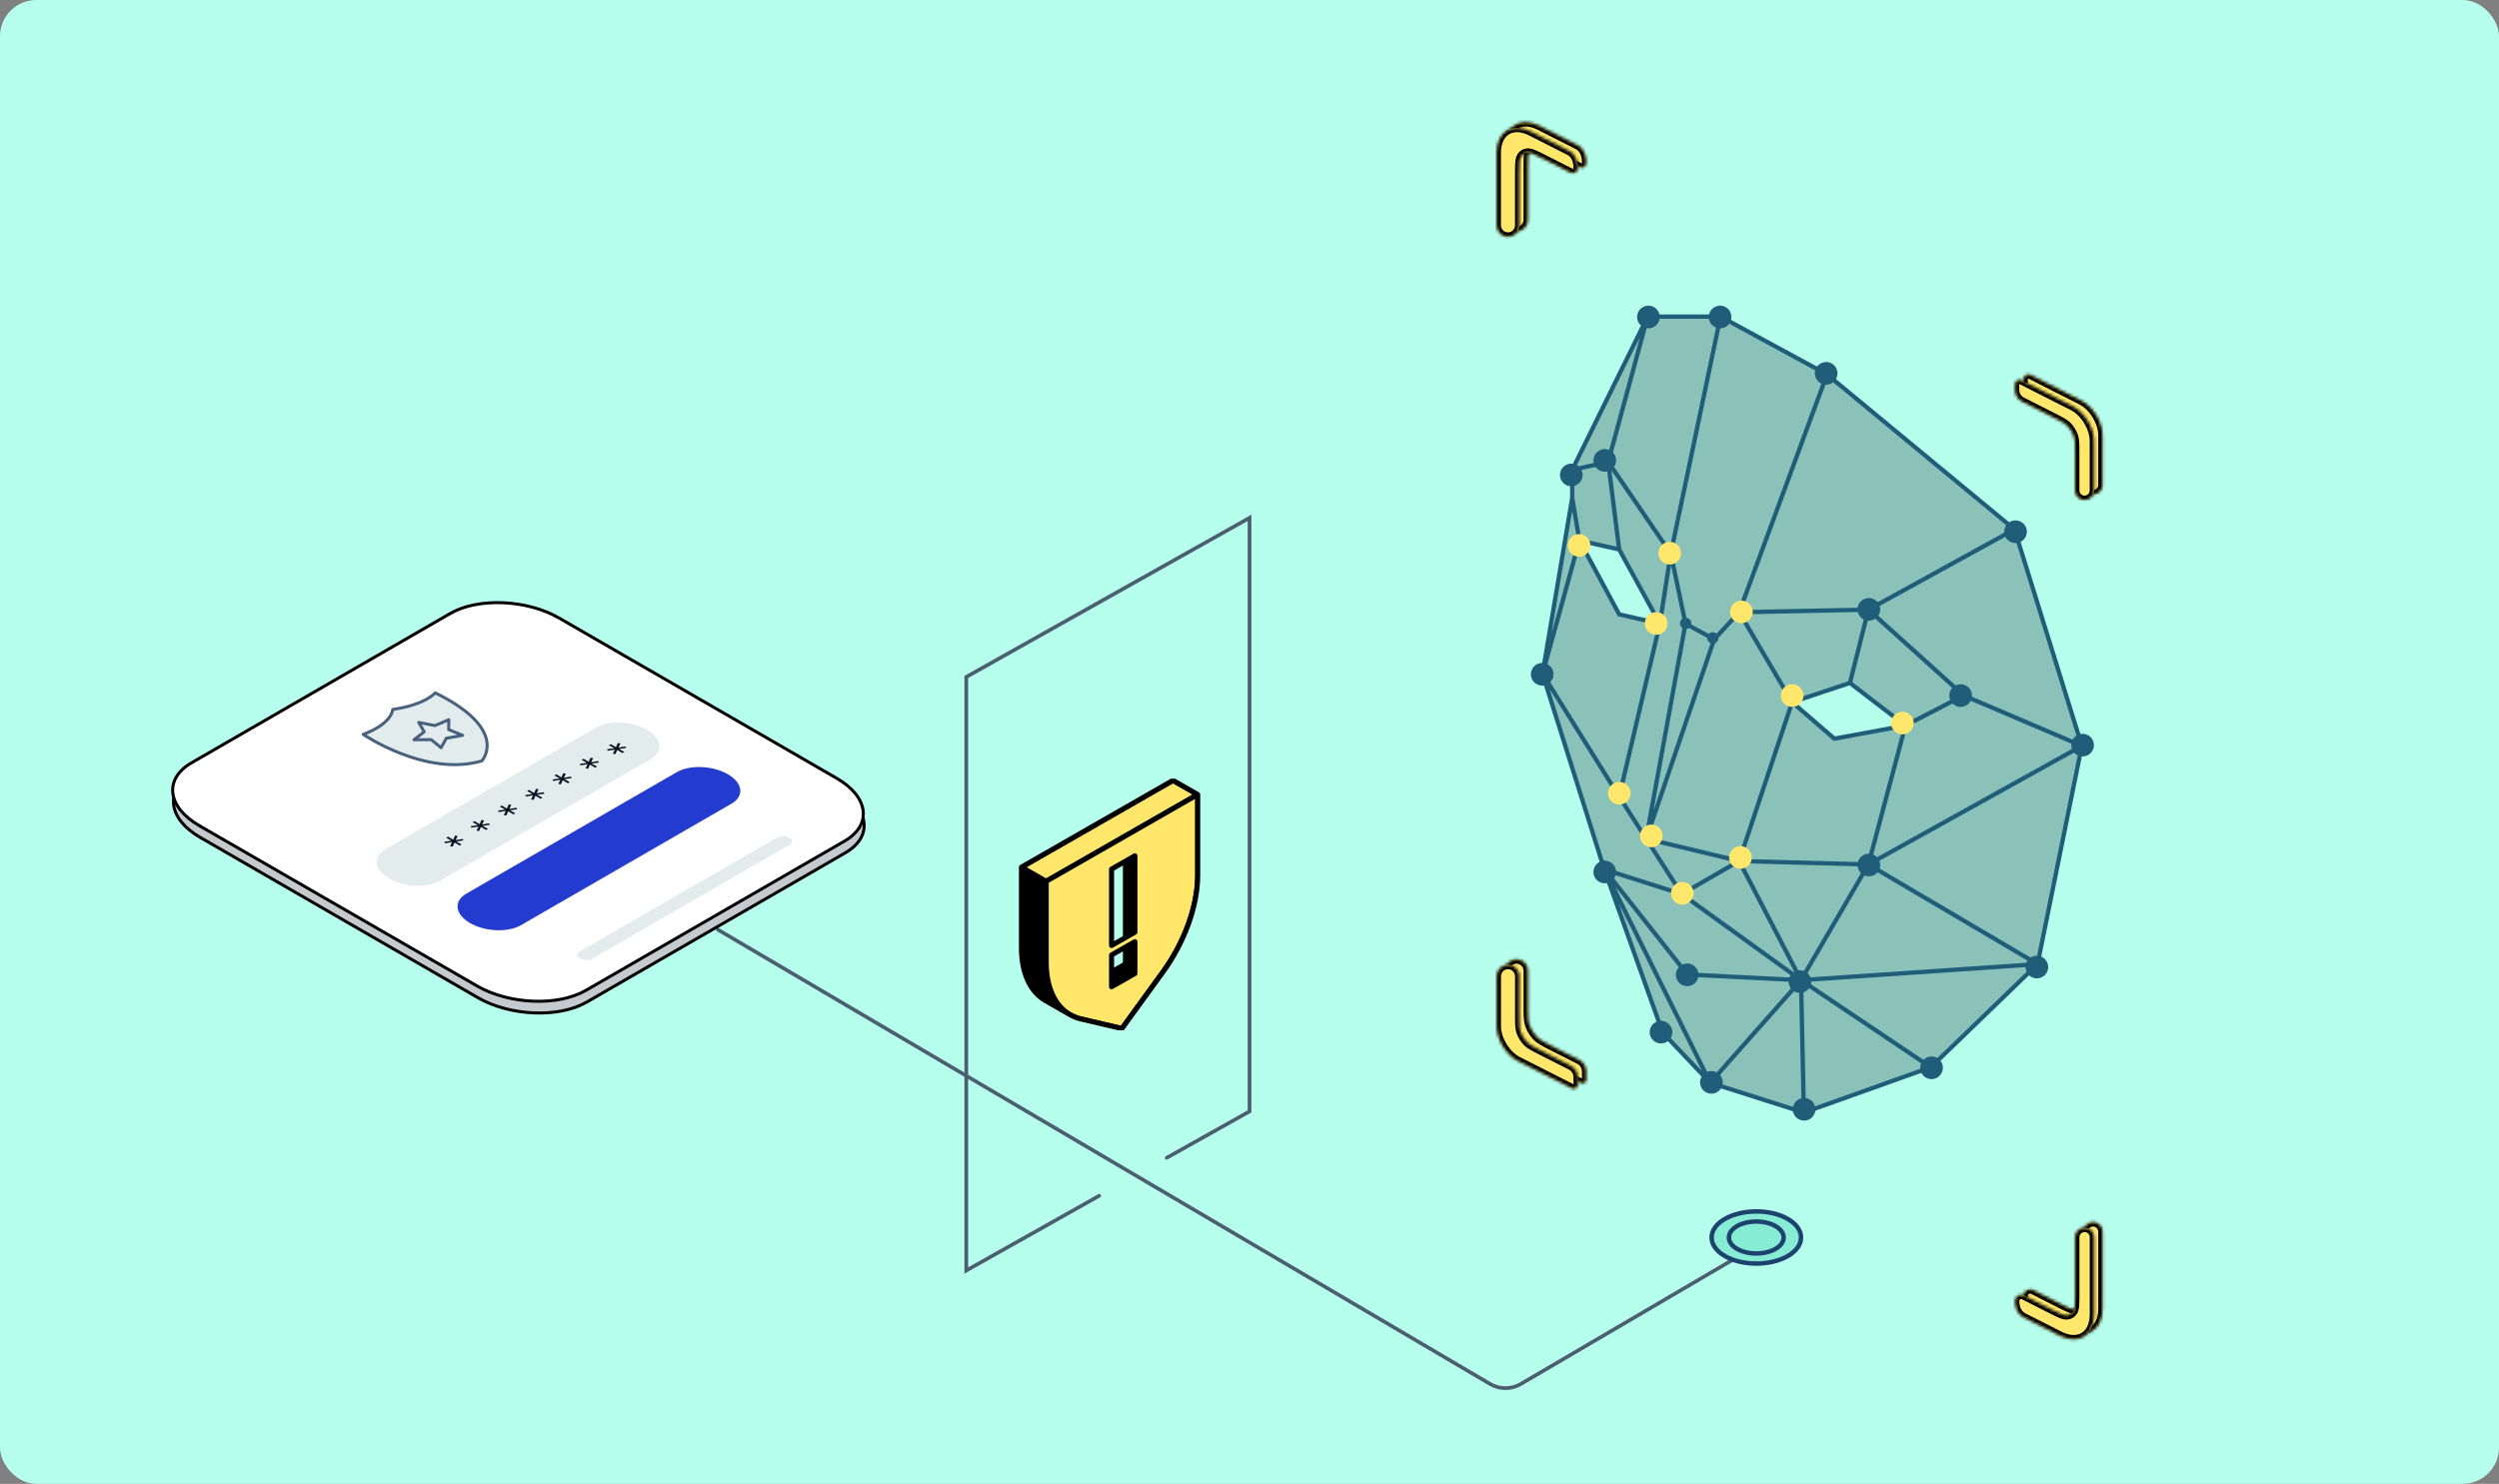 <svg width="825" height="490" viewBox="0 0 825 490" fill="none" xmlns="http://www.w3.org/2000/svg">
<rect x="0" y="0" width="825" height="490" fill="#808080" stroke="none"/>
<rect width="825" height="490" rx="12" fill="#B6FFED"/>
<path d="M584 409L502.067 457.03C498.939 458.863 495.063 458.86 491.938 457.021L237 307" stroke="#4B5F71" stroke-width="1.23" stroke-miterlimit="10" stroke-linecap="round"/>
<path d="M569.381 402.556C575.147 399.194 584.494 399.194 590.261 402.556C596.028 405.919 596.028 411.377 590.261 414.739C584.494 418.101 575.147 418.101 569.381 414.739C563.614 411.377 563.614 405.919 569.381 402.556Z" fill="#86EDD4" stroke="#1D426D" stroke-width="1.477" stroke-miterlimit="10"/>
<path d="M579.811 403.372C574.819 403.372 570.771 405.734 570.771 408.648C570.771 411.561 574.819 413.923 579.811 413.923C584.804 413.923 588.852 411.561 588.852 408.648C588.852 405.734 584.804 403.372 579.811 403.372Z" fill="#86EDD4" stroke="#1D426D" stroke-width="1.477" stroke-miterlimit="10"/>
<mask id="path-5-inside-1_2002_11051" fill="white">
<path fill-rule="evenodd" clip-rule="evenodd" d="M508.297 41.603C502.006 38.413 496.906 41.545 496.906 48.599L496.907 72.601C496.907 74.066 497.763 75.397 499.096 76.005C501.573 77.135 504.39 75.324 504.39 72.601L504.39 55.614C504.389 52.435 504.389 50.845 504.941 49.911C505.427 49.089 506.201 48.613 507.154 48.552C508.236 48.483 509.654 49.202 512.489 50.639L512.489 50.639C512.489 50.639 512.49 50.639 512.49 50.639L521.549 55.234C522.518 55.725 523.663 55.021 523.663 53.935C523.663 53.824 523.665 53.714 523.667 53.605C523.718 51.388 522.881 48.999 520.904 47.997L508.297 41.603ZM670.322 123.77C669.254 123.228 667.991 124.153 667.991 125.35L667.991 126.884C667.991 128.488 668.893 129.955 670.323 130.681L679.768 135.471C682.604 136.908 684.021 137.627 685.104 138.795C686.057 139.823 686.831 141.084 687.317 142.398C687.869 143.892 687.869 145.482 687.869 148.661L687.869 160.143C687.869 161.365 688.583 162.475 689.695 162.982C691.762 163.925 694.112 162.415 694.112 160.143L694.111 143.684C694.111 139.349 690.976 134.244 687.109 132.283L670.322 123.77ZM523.677 353.819C523.677 352.215 522.775 350.748 521.345 350.022L512.502 345.538C509.667 344.1 508.249 343.381 507.166 342.213C506.213 341.186 505.439 339.925 504.954 338.61C504.402 337.116 504.402 335.527 504.401 332.348L504.401 320.547C504.401 319.082 503.546 317.751 502.213 317.143C499.735 316.012 496.918 317.824 496.918 320.547L496.919 337.06C496.919 341.395 500.054 346.5 503.92 348.461L522.032 357.645C522.786 358.028 523.677 357.408 523.677 356.562L523.677 353.819ZM670.638 433.007C668.838 432.094 668.004 429.995 668.004 427.977C668.004 426.337 669.735 425.274 671.197 426.016L679.781 430.369C682.616 431.807 684.034 432.526 685.117 432.456C686.069 432.395 686.844 431.919 687.329 431.097C687.881 430.163 687.881 428.574 687.881 425.395V425.394L687.88 406.725C687.88 404.453 690.23 402.942 692.297 403.885C693.409 404.393 694.122 405.503 694.122 406.725L694.123 432.145C694.124 439.199 689.024 442.331 682.733 439.141L670.638 433.007Z"/>
</mask>
<path fill-rule="evenodd" clip-rule="evenodd" d="M508.297 41.603C502.006 38.413 496.906 41.545 496.906 48.599L496.907 72.601C496.907 74.066 497.763 75.397 499.096 76.005C501.573 77.135 504.39 75.324 504.39 72.601L504.39 55.614C504.389 52.435 504.389 50.845 504.941 49.911C505.427 49.089 506.201 48.613 507.154 48.552C508.236 48.483 509.654 49.202 512.489 50.639L512.489 50.639C512.489 50.639 512.49 50.639 512.49 50.639L521.549 55.234C522.518 55.725 523.663 55.021 523.663 53.935C523.663 53.824 523.665 53.714 523.667 53.605C523.718 51.388 522.881 48.999 520.904 47.997L508.297 41.603ZM670.322 123.77C669.254 123.228 667.991 124.153 667.991 125.35L667.991 126.884C667.991 128.488 668.893 129.955 670.323 130.681L679.768 135.471C682.604 136.908 684.021 137.627 685.104 138.795C686.057 139.823 686.831 141.084 687.317 142.398C687.869 143.892 687.869 145.482 687.869 148.661L687.869 160.143C687.869 161.365 688.583 162.475 689.695 162.982C691.762 163.925 694.112 162.415 694.112 160.143L694.111 143.684C694.111 139.349 690.976 134.244 687.109 132.283L670.322 123.77ZM523.677 353.819C523.677 352.215 522.775 350.748 521.345 350.022L512.502 345.538C509.667 344.1 508.249 343.381 507.166 342.213C506.213 341.186 505.439 339.925 504.954 338.61C504.402 337.116 504.402 335.527 504.401 332.348L504.401 320.547C504.401 319.082 503.546 317.751 502.213 317.143C499.735 316.012 496.918 317.824 496.918 320.547L496.919 337.06C496.919 341.395 500.054 346.5 503.92 348.461L522.032 357.645C522.786 358.028 523.677 357.408 523.677 356.562L523.677 353.819ZM670.638 433.007C668.838 432.094 668.004 429.995 668.004 427.977C668.004 426.337 669.735 425.274 671.197 426.016L679.781 430.369C682.616 431.807 684.034 432.526 685.117 432.456C686.069 432.395 686.844 431.919 687.329 431.097C687.881 430.163 687.881 428.574 687.881 425.395V425.394L687.88 406.725C687.88 404.453 690.23 402.942 692.297 403.885C693.409 404.393 694.122 405.503 694.122 406.725L694.123 432.145C694.124 439.199 689.024 442.331 682.733 439.141L670.638 433.007Z" fill="#FFE76B"/>
<path d="M496.906 48.599L495.487 48.599L496.906 48.599ZM508.297 41.603L507.655 42.869L508.297 41.603ZM504.39 55.614L505.809 55.614L504.39 55.614ZM504.941 49.911L503.719 49.189L503.719 49.189L504.941 49.911ZM507.154 48.552L507.244 49.968H507.244L507.154 48.552ZM512.489 50.639L511.848 51.905L511.904 51.934L511.962 51.957L512.489 50.639ZM679.768 135.471L680.41 134.205L679.768 135.471ZM685.104 138.795L686.145 137.83L685.104 138.795ZM687.317 142.398L685.986 142.89V142.89L687.317 142.398ZM687.869 148.661L686.45 148.661V148.661L687.869 148.661ZM694.111 143.684L692.692 143.684L694.111 143.684ZM687.109 132.283L687.751 131.018L687.109 132.283ZM512.502 345.538L513.144 344.272H513.144L512.502 345.538ZM507.166 342.213L506.126 343.178H506.126L507.166 342.213ZM504.954 338.61L503.622 339.102H503.622L504.954 338.61ZM504.401 332.348L502.982 332.348L504.401 332.348ZM496.919 337.06L498.338 337.06L496.919 337.06ZM503.92 348.461L503.278 349.726L503.278 349.726L503.92 348.461ZM679.781 430.369L680.423 429.103L679.781 430.369ZM685.117 432.456L685.026 431.04H685.026L685.117 432.456ZM687.329 431.097L686.107 430.376L687.329 431.097ZM687.881 425.395H686.462V425.395L687.881 425.395ZM687.881 425.394H689.3V425.394L687.881 425.394ZM694.123 432.145L692.704 432.145L694.123 432.145ZM682.733 439.141L682.091 440.406H682.091L682.733 439.141ZM671.197 426.016L670.555 427.282L671.197 426.016ZM687.88 406.725L689.299 406.725L687.88 406.725ZM687.869 160.143L689.288 160.143L687.869 160.143ZM667.991 126.884L669.41 126.884L667.991 126.884ZM670.323 130.681L669.681 131.946L670.323 130.681ZM694.122 406.725L692.703 406.725L694.122 406.725ZM694.112 160.143L695.531 160.143L694.112 160.143ZM522.032 357.645L522.674 356.38L522.032 357.645ZM521.549 55.234L522.191 53.968L521.549 55.234ZM512.489 50.639L511.962 51.957L512.489 50.639ZM521.345 350.022L520.703 351.288L521.345 350.022ZM523.677 353.819L522.257 353.819L523.677 353.819ZM670.638 433.007L671.28 431.742L670.638 433.007ZM670.322 123.77L669.68 125.036L670.322 123.77ZM498.325 48.599C498.325 45.395 499.471 43.399 500.985 42.469C502.499 41.539 504.798 41.42 507.655 42.869L508.939 40.338C505.505 38.596 502.108 38.448 499.5 40.05C496.891 41.652 495.487 44.748 495.487 48.599L498.325 48.599ZM498.326 72.601L498.325 48.599L495.487 48.599L495.488 72.601L498.326 72.601ZM502.971 55.614L502.971 72.601L505.809 72.601L505.809 55.614L502.971 55.614ZM503.719 49.189C503.272 49.947 503.116 50.85 503.043 51.814C502.969 52.792 502.97 54.048 502.971 55.614L505.809 55.614C505.809 54.001 505.81 52.873 505.874 52.028C505.939 51.168 506.059 50.809 506.163 50.633L503.719 49.189ZM507.063 47.136C505.641 47.227 504.443 47.963 503.719 49.189L506.163 50.633C506.41 50.215 506.761 49.999 507.244 49.968L507.063 47.136ZM513.131 49.374C511.734 48.665 510.614 48.096 509.709 47.72C508.817 47.349 507.941 47.08 507.063 47.136L507.244 49.968C507.449 49.955 507.824 50.01 508.62 50.341C509.403 50.666 510.409 51.176 511.848 51.905L513.131 49.374ZM513.017 49.322L513.017 49.322L511.962 51.957L511.962 51.957L513.017 49.322ZM522.191 53.968L513.131 49.374L511.848 51.905L520.907 56.5L522.191 53.968ZM525.083 53.935C525.083 53.835 525.084 53.736 525.086 53.638L522.248 53.572C522.246 53.692 522.244 53.814 522.244 53.936L525.083 53.935ZM507.655 42.869L520.262 49.262L521.546 46.731L508.939 40.338L507.655 42.869ZM666.572 125.35L666.572 126.884L669.41 126.884L669.41 125.35L666.572 125.35ZM680.41 134.205L670.965 129.415L669.681 131.946L679.126 136.736L680.41 134.205ZM686.145 137.83C684.85 136.434 683.158 135.598 680.41 134.205L679.126 136.736C682.049 138.219 683.192 138.821 684.064 139.76L686.145 137.83ZM688.648 141.906C688.098 140.417 687.225 138.995 686.145 137.83L684.064 139.76C684.889 140.65 685.565 141.751 685.986 142.89L688.648 141.906ZM689.288 148.661C689.288 145.58 689.308 143.692 688.648 141.906L685.986 142.89C686.43 144.092 686.45 145.384 686.45 148.661L689.288 148.661ZM689.288 160.143L689.288 148.661L686.45 148.661L686.45 160.143L689.288 160.143ZM692.692 143.684L692.692 160.143L695.531 160.143L695.53 143.684L692.692 143.684ZM686.467 133.549C688.115 134.385 689.687 135.941 690.851 137.836C692.015 139.731 692.692 141.837 692.692 143.684L695.53 143.684C695.53 141.196 694.64 138.582 693.269 136.351C691.899 134.119 689.97 132.143 687.751 131.018L686.467 133.549ZM669.68 125.036L686.467 133.549L687.751 131.018L670.963 122.504L669.68 125.036ZM521.987 348.756L513.144 344.272L511.86 346.803L520.703 351.288L521.987 348.756ZM513.144 344.272C510.221 342.79 509.078 342.188 508.207 341.248L506.126 343.178C507.42 344.574 509.112 345.41 511.86 346.803L513.144 344.272ZM508.207 341.248C507.381 340.358 506.705 339.258 506.285 338.119L503.622 339.102C504.173 340.592 505.046 342.014 506.126 343.178L508.207 341.248ZM506.285 338.119C505.841 336.917 505.821 335.625 505.821 332.348L502.982 332.348C502.983 335.429 502.963 337.316 503.622 339.102L506.285 338.119ZM505.821 332.348L505.82 320.547L502.982 320.547L502.982 332.348L505.821 332.348ZM495.499 320.547L495.499 337.06L498.338 337.06L498.337 320.547L495.499 320.547ZM495.499 337.06C495.5 339.548 496.39 342.162 497.76 344.393C499.13 346.625 501.059 348.601 503.278 349.726L504.562 347.195C502.914 346.359 501.343 344.803 500.179 342.908C499.015 341.013 498.338 338.907 498.338 337.06L495.499 337.06ZM503.278 349.726L521.39 358.911L522.674 356.38L504.562 347.195L503.278 349.726ZM525.096 356.562L525.096 353.819L522.257 353.819L522.258 356.562L525.096 356.562ZM680.423 429.103L671.839 424.75L670.555 427.282L679.139 431.635L680.423 429.103ZM685.026 431.04C684.822 431.053 684.447 430.998 683.65 430.667C682.868 430.342 681.861 429.833 680.423 429.103L679.139 431.635C680.536 432.343 681.656 432.912 682.561 433.288C683.454 433.659 684.329 433.929 685.208 433.872L685.026 431.04ZM686.107 430.376C685.861 430.793 685.51 431.009 685.026 431.04L685.208 433.872C686.629 433.781 687.827 433.045 688.551 431.819L686.107 430.376ZM686.462 425.395C686.462 427.007 686.461 428.135 686.397 428.981C686.332 429.84 686.211 430.2 686.107 430.376L688.551 431.819C688.999 431.061 689.154 430.158 689.227 429.195C689.301 428.217 689.3 426.961 689.3 425.395L686.462 425.395ZM686.462 425.394V425.395H689.3V425.394H686.462ZM686.461 406.725L686.462 425.394L689.3 425.394L689.299 406.725L686.461 406.725ZM695.542 432.145L695.541 406.725L692.703 406.725L692.704 432.145L695.542 432.145ZM682.091 440.406C685.525 442.148 688.921 442.296 691.53 440.694C694.138 439.092 695.543 435.996 695.542 432.145L692.704 432.145C692.704 435.349 691.559 437.345 690.045 438.275C688.531 439.205 686.232 439.324 683.375 437.875L682.091 440.406ZM669.996 434.273L682.091 440.406L683.375 437.875L671.28 431.742L669.996 434.273ZM669.423 427.977C669.423 427.395 670.037 427.019 670.555 427.282L671.839 424.75C669.432 423.53 666.585 425.279 666.585 427.977L669.423 427.977ZM502.802 315.852C499.384 314.292 495.499 316.791 495.499 320.547L498.337 320.547C498.337 318.857 500.086 317.732 501.624 318.434L502.802 315.852ZM505.82 320.547C505.82 318.526 504.64 316.691 502.802 315.852L501.624 318.434C502.451 318.812 502.982 319.637 502.982 320.547L505.82 320.547ZM689.299 406.725C689.299 405.486 690.58 404.662 691.708 405.177L692.886 402.594C689.879 401.222 686.461 403.42 686.461 406.725L689.299 406.725ZM686.45 160.143C686.45 161.921 687.488 163.535 689.106 164.273L690.284 161.691C689.678 161.414 689.288 160.809 689.288 160.143L686.45 160.143ZM666.572 126.884C666.572 129.022 667.774 130.979 669.681 131.946L670.965 129.415C670.011 128.931 669.41 127.953 669.41 126.884L666.572 126.884ZM691.708 405.177C692.314 405.453 692.703 406.058 692.703 406.725L695.541 406.725C695.541 404.947 694.503 403.333 692.886 402.594L691.708 405.177ZM689.106 164.273C692.112 165.645 695.531 163.448 695.531 160.143L692.692 160.143C692.693 161.382 691.411 162.205 690.284 161.691L689.106 164.273ZM521.39 358.911C523.219 359.839 525.096 358.316 525.096 356.562L522.258 356.562C522.258 356.474 522.304 356.415 522.346 356.387C522.371 356.37 522.414 356.349 522.476 356.343C522.545 356.337 522.617 356.351 522.674 356.38L521.39 358.911ZM520.907 56.5C522.82 57.469 525.083 56.08 525.083 53.935L522.244 53.936C522.244 53.946 522.243 53.95 522.243 53.951C522.243 53.952 522.242 53.952 522.242 53.953C522.241 53.955 522.237 53.961 522.227 53.967C522.217 53.973 522.209 53.974 522.207 53.974C522.207 53.974 522.206 53.974 522.205 53.974C522.205 53.974 522.2 53.973 522.191 53.968L520.907 56.5ZM511.962 51.957C511.871 51.921 511.784 51.875 511.702 51.82L513.277 49.459C513.195 49.404 513.108 49.358 513.017 49.322L511.962 51.957ZM498.506 77.296C501.924 78.855 505.81 76.357 505.809 72.601L502.971 72.601C502.971 74.291 501.223 75.416 499.685 74.714L498.506 77.296ZM525.086 53.638C525.143 51.157 524.22 48.087 521.546 46.731L520.262 49.262C521.542 49.912 522.294 51.619 522.248 53.572L525.086 53.638ZM520.703 351.288C521.657 351.771 522.257 352.75 522.257 353.819L525.096 353.819C525.096 351.681 523.894 349.724 521.987 348.756L520.703 351.288ZM666.585 427.977C666.585 430.295 667.54 433.028 669.996 434.273L671.28 431.742C670.135 431.161 669.424 429.696 669.423 427.977L666.585 427.977ZM669.41 125.35C669.41 125.257 669.463 125.145 669.567 125.072C669.614 125.04 669.648 125.032 669.66 125.031C669.666 125.03 669.667 125.029 669.68 125.036L670.963 122.504C669.89 121.96 668.75 122.182 667.944 122.744C667.15 123.297 666.572 124.246 666.572 125.35L669.41 125.35ZM495.488 72.601C495.488 74.622 496.668 76.457 498.506 77.296L499.685 74.714C498.857 74.336 498.326 73.51 498.326 72.601L495.488 72.601Z" fill="black" mask="url(#path-5-inside-1_2002_11051)"/>
<mask id="path-7-inside-2_2002_11051" fill="white">
<path fill-rule="evenodd" clip-rule="evenodd" d="M505.484 43.477C499.193 40.287 494.093 43.419 494.094 50.472L494.095 74.423C494.095 75.888 494.95 77.219 496.283 77.827C498.761 78.958 501.578 77.147 501.578 74.423L501.577 57.488C501.577 54.309 501.577 52.719 502.129 51.785C502.614 50.963 503.388 50.487 504.341 50.426C505.424 50.356 506.842 51.075 509.677 52.513L518.517 56.996C519.595 57.543 520.87 56.76 520.87 55.551C520.87 55.484 520.871 55.417 520.872 55.351C520.902 53.18 520.057 50.867 518.12 49.885L505.484 43.477ZM667.313 125.544C666.343 125.053 665.198 125.878 665.198 126.966L665.198 128.767C665.198 130.371 666.099 131.839 667.53 132.564L678.033 137.891C680.491 139.137 681.72 139.761 682.659 140.773C683.485 141.664 684.157 142.757 684.578 143.897C685.056 145.192 685.056 146.571 685.056 149.327L685.057 161.965C685.057 163.187 685.77 164.297 686.882 164.804C688.949 165.748 691.299 164.237 691.299 161.965L691.298 145.558C691.298 141.222 688.163 136.118 684.297 134.157L667.313 125.544ZM520.883 355.702C520.883 354.099 519.982 352.631 518.552 351.906L508.613 346.865C506.154 345.619 504.925 344.995 503.986 343.983C503.16 343.092 502.489 341.999 502.068 340.859C501.589 339.564 501.589 338.185 501.589 335.429L501.588 322.369C501.588 320.904 500.733 319.574 499.4 318.965C496.922 317.835 494.105 319.646 494.105 322.37L494.106 338.934C494.106 343.269 497.241 348.373 501.108 350.334L519.019 359.417C519.874 359.851 520.883 359.136 520.883 358.177L520.883 355.702ZM667.948 434.943C666.057 433.984 665.205 431.754 665.211 429.634C665.211 429.62 665.211 429.606 665.211 429.592C665.211 428.075 666.812 427.092 668.165 427.778L676.968 432.243C679.804 433.681 681.221 434.399 682.304 434.33C683.257 434.269 684.031 433.793 684.517 432.971C685.068 432.037 685.068 430.447 685.068 427.268L685.067 408.547C685.067 406.275 687.417 404.765 689.484 405.708C690.596 406.215 691.31 407.325 691.31 408.547L691.311 434.019C691.311 441.073 686.211 444.205 679.92 441.015L667.948 434.943Z"/>
</mask>
<path fill-rule="evenodd" clip-rule="evenodd" d="M505.484 43.477C499.193 40.287 494.093 43.419 494.094 50.472L494.095 74.423C494.095 75.888 494.95 77.219 496.283 77.827C498.761 78.958 501.578 77.147 501.578 74.423L501.577 57.488C501.577 54.309 501.577 52.719 502.129 51.785C502.614 50.963 503.388 50.487 504.341 50.426C505.424 50.356 506.842 51.075 509.677 52.513L518.517 56.996C519.595 57.543 520.87 56.76 520.87 55.551C520.87 55.484 520.871 55.417 520.872 55.351C520.902 53.18 520.057 50.867 518.12 49.885L505.484 43.477ZM667.313 125.544C666.343 125.053 665.198 125.878 665.198 126.966L665.198 128.767C665.198 130.371 666.099 131.839 667.53 132.564L678.033 137.891C680.491 139.137 681.72 139.761 682.659 140.773C683.485 141.664 684.157 142.757 684.578 143.897C685.056 145.192 685.056 146.571 685.056 149.327L685.057 161.965C685.057 163.187 685.77 164.297 686.882 164.804C688.949 165.748 691.299 164.237 691.299 161.965L691.298 145.558C691.298 141.222 688.163 136.118 684.297 134.157L667.313 125.544ZM520.883 355.702C520.883 354.099 519.982 352.631 518.552 351.906L508.613 346.865C506.154 345.619 504.925 344.995 503.986 343.983C503.16 343.092 502.489 341.999 502.068 340.859C501.589 339.564 501.589 338.185 501.589 335.429L501.588 322.369C501.588 320.904 500.733 319.574 499.4 318.965C496.922 317.835 494.105 319.646 494.105 322.37L494.106 338.934C494.106 343.269 497.241 348.373 501.108 350.334L519.019 359.417C519.874 359.851 520.883 359.136 520.883 358.177L520.883 355.702ZM667.948 434.943C666.057 433.984 665.205 431.754 665.211 429.634C665.211 429.62 665.211 429.606 665.211 429.592C665.211 428.075 666.812 427.092 668.165 427.778L676.968 432.243C679.804 433.681 681.221 434.399 682.304 434.33C683.257 434.269 684.031 433.793 684.517 432.971C685.068 432.037 685.068 430.447 685.068 427.268L685.067 408.547C685.067 406.275 687.417 404.765 689.484 405.708C690.596 406.215 691.31 407.325 691.31 408.547L691.311 434.019C691.311 441.073 686.211 444.205 679.92 441.015L667.948 434.943Z" fill="#FFE76B"/>
<path d="M494.094 50.472L495.513 50.472L494.094 50.472ZM505.484 43.477L506.126 42.211L505.484 43.477ZM501.577 57.488L502.996 57.488L501.577 57.488ZM502.129 51.785L503.351 52.506V52.506L502.129 51.785ZM504.341 50.426L504.432 51.842H504.432L504.341 50.426ZM509.677 52.513L510.319 51.248H510.319L509.677 52.513ZM678.033 137.891L678.674 136.625L678.033 137.891ZM682.659 140.773L681.619 141.738L681.619 141.738L682.659 140.773ZM684.578 143.897L683.246 144.389V144.389L684.578 143.897ZM685.056 149.327L683.637 149.327L685.056 149.327ZM691.298 145.558L689.879 145.558L691.298 145.558ZM684.297 134.157L684.939 132.892L684.297 134.157ZM508.613 346.865L509.255 345.6H509.255L508.613 346.865ZM503.986 343.983L505.027 343.018H505.027L503.986 343.983ZM502.068 340.859L500.736 341.351H500.736L502.068 340.859ZM501.589 335.429L503.008 335.429L501.589 335.429ZM494.106 338.934L495.525 338.934L494.106 338.934ZM501.108 350.334L501.75 349.069H501.75L501.108 350.334ZM676.968 432.243L677.61 430.977L676.968 432.243ZM682.304 434.33L682.395 435.746L682.304 434.33ZM684.517 432.971L685.739 433.693L684.517 432.971ZM685.068 427.268L683.649 427.268L685.068 427.268ZM691.311 434.019L689.892 434.019L691.311 434.019ZM679.92 441.015L680.562 439.749L679.92 441.015ZM685.067 408.547L686.487 408.547L685.067 408.547ZM668.165 427.778L668.807 426.513L668.165 427.778ZM691.31 408.547L692.729 408.547L691.31 408.547ZM685.057 161.965L686.476 161.965L685.057 161.965ZM518.552 351.906L517.91 353.171L518.552 351.906ZM520.883 355.702L519.464 355.703L520.883 355.702ZM665.211 429.634L663.792 429.63L665.211 429.634ZM667.948 434.943L667.306 436.209L667.948 434.943ZM667.313 125.544L667.955 124.279L667.313 125.544ZM520.872 55.351L519.453 55.331L520.872 55.351ZM691.299 161.965L689.88 161.965L691.299 161.965ZM519.019 359.417L518.377 360.683L519.019 359.417ZM665.198 128.767L666.617 128.767L665.198 128.767ZM667.53 132.564L668.172 131.299L667.53 132.564ZM495.513 50.472C495.513 47.269 496.658 45.272 498.172 44.343C499.686 43.413 501.985 43.294 504.842 44.743L506.126 42.211C502.692 40.47 499.296 40.322 496.687 41.924C494.079 43.526 492.674 46.622 492.675 50.472L495.513 50.472ZM495.514 74.423L495.513 50.472L492.675 50.472L492.676 74.423L495.514 74.423ZM500.158 57.488L500.159 74.423L502.997 74.423L502.996 57.488L500.158 57.488ZM500.907 51.063C500.459 51.821 500.304 52.724 500.231 53.688C500.157 54.665 500.158 55.921 500.158 57.488L502.996 57.488C502.996 55.875 502.997 54.747 503.061 53.901C503.126 53.042 503.247 52.682 503.351 52.506L500.907 51.063ZM504.25 49.01C502.829 49.101 501.631 49.837 500.907 51.063L503.351 52.506C503.597 52.089 503.948 51.873 504.432 51.842L504.25 49.01ZM510.319 51.248C508.922 50.539 507.802 49.97 506.896 49.594C506.004 49.223 505.129 48.953 504.25 49.01L504.432 51.842C504.636 51.829 505.011 51.884 505.807 52.215C506.59 52.54 507.597 53.05 509.035 53.779L510.319 51.248ZM519.159 55.73L510.319 51.248L509.035 53.779L517.875 58.262L519.159 55.73ZM522.289 55.551C522.289 55.49 522.29 55.43 522.29 55.371L519.453 55.331C519.452 55.404 519.451 55.477 519.451 55.551L522.289 55.551ZM504.842 44.743L517.479 51.151L518.762 48.62L506.126 42.211L504.842 44.743ZM663.779 126.966L663.779 128.767L666.617 128.767L666.617 126.966L663.779 126.966ZM678.674 136.625L668.172 131.299L666.888 133.83L677.391 139.156L678.674 136.625ZM683.7 139.808C682.549 138.567 681.045 137.827 678.674 136.625L677.391 139.156C679.937 140.447 680.891 140.954 681.619 141.738L683.7 139.808ZM685.909 143.405C685.423 142.09 684.653 140.836 683.7 139.808L681.619 141.738C682.318 142.492 682.89 143.424 683.246 144.389L685.909 143.405ZM686.475 149.327C686.475 146.669 686.495 144.993 685.909 143.405L683.246 144.389C683.617 145.392 683.637 146.472 683.637 149.327L686.475 149.327ZM686.476 161.965L686.475 149.327L683.637 149.327L683.638 161.965L686.476 161.965ZM689.879 145.558L689.88 161.965L692.718 161.965L692.717 145.558L689.879 145.558ZM683.655 135.423C685.303 136.258 686.874 137.815 688.038 139.71C689.202 141.605 689.879 143.711 689.879 145.558L692.717 145.558C692.717 143.07 691.827 140.456 690.457 138.224C689.086 135.993 687.158 134.017 684.939 132.892L683.655 135.423ZM666.671 126.81L683.655 135.423L684.939 132.892L667.955 124.279L666.671 126.81ZM519.193 350.64L509.255 345.6L507.971 348.131L517.91 353.171L519.193 350.64ZM509.255 345.6C506.709 344.309 505.754 343.802 505.027 343.018L502.946 344.948C504.096 346.189 505.6 346.929 507.971 348.131L509.255 345.6ZM505.027 343.018C504.328 342.264 503.755 341.332 503.399 340.367L500.736 341.351C501.222 342.666 501.992 343.92 502.946 344.948L505.027 343.018ZM503.399 340.367C503.028 339.364 503.008 338.283 503.008 335.429L500.17 335.429C500.17 338.087 500.15 339.763 500.736 341.351L503.399 340.367ZM503.008 335.429L503.008 322.369L500.169 322.369L500.17 335.429L503.008 335.429ZM492.686 322.37L492.687 338.934L495.525 338.934L495.525 322.369L492.686 322.37ZM492.687 338.934C492.687 341.422 493.577 344.036 494.948 346.267C496.318 348.498 498.247 350.475 500.466 351.6L501.75 349.069C500.102 348.233 498.53 346.677 497.366 344.782C496.202 342.887 495.525 340.781 495.525 338.934L492.687 338.934ZM500.466 351.6L518.377 360.683L519.66 358.152L501.75 349.069L500.466 351.6ZM522.303 358.177L522.302 355.702L519.464 355.703L519.464 358.178L522.303 358.177ZM663.792 429.592C663.792 429.605 663.792 429.617 663.792 429.63L666.63 429.638C666.63 429.623 666.63 429.607 666.63 429.592L663.792 429.592ZM677.61 430.977L668.807 426.513L667.523 429.044L676.326 433.508L677.61 430.977ZM682.213 432.914C682.009 432.927 681.634 432.872 680.838 432.541C680.055 432.216 679.048 431.706 677.61 430.977L676.326 433.508C677.724 434.217 678.843 434.786 679.749 435.162C680.641 435.533 681.517 435.803 682.395 435.746L682.213 432.914ZM683.295 432.25C683.048 432.667 682.697 432.883 682.213 432.914L682.395 435.746C683.817 435.655 685.014 434.919 685.739 433.693L683.295 432.25ZM683.649 427.268C683.649 428.881 683.648 430.009 683.584 430.854C683.519 431.714 683.399 432.073 683.295 432.25L685.739 433.693C686.186 432.935 686.342 432.032 686.414 431.068C686.488 430.091 686.487 428.835 686.487 427.268L683.649 427.268ZM683.648 408.547L683.649 427.268L686.487 427.268L686.487 408.547L683.648 408.547ZM692.73 434.019L692.729 408.547L689.891 408.547L689.892 434.019L692.73 434.019ZM679.278 442.28C682.712 444.022 686.109 444.17 688.717 442.568C691.326 440.966 692.73 437.869 692.73 434.019L689.892 434.019C689.892 437.223 688.746 439.219 687.232 440.149C685.718 441.079 683.419 441.198 680.562 439.749L679.278 442.28ZM667.306 436.209L679.278 442.28L680.562 439.749L668.59 433.678L667.306 436.209ZM686.487 408.547C686.486 407.308 687.768 406.484 688.895 406.999L690.073 404.417C687.067 403.045 683.648 405.242 683.648 408.547L686.487 408.547ZM666.63 429.592C666.63 429.134 667.114 428.836 667.523 429.044L668.807 426.513C666.51 425.348 663.792 427.017 663.792 429.592L666.63 429.592ZM499.989 317.674C496.572 316.115 492.686 318.613 492.686 322.37L495.525 322.369C495.524 320.679 497.273 319.555 498.811 320.257L499.989 317.674ZM503.008 322.369C503.008 320.348 501.828 318.513 499.989 317.674L498.811 320.257C499.638 320.634 500.169 321.46 500.169 322.369L503.008 322.369ZM688.895 406.999C689.501 407.276 689.89 407.881 689.891 408.547L692.729 408.547C692.729 406.769 691.691 405.155 690.073 404.417L688.895 406.999ZM683.638 161.965C683.638 163.743 684.676 165.357 686.293 166.096L687.471 163.513C686.865 163.237 686.476 162.632 686.476 161.965L683.638 161.965ZM517.91 353.171C518.863 353.655 519.464 354.633 519.464 355.703L522.302 355.702C522.302 353.564 521.101 351.607 519.193 350.64L517.91 353.171ZM663.792 429.63C663.785 432.034 664.747 434.911 667.306 436.209L668.59 433.678C667.367 433.057 666.625 431.475 666.63 429.638L663.792 429.63ZM666.617 126.966C666.617 126.946 666.622 126.925 666.635 126.9C666.65 126.873 666.673 126.848 666.697 126.831C666.721 126.815 666.731 126.816 666.72 126.818C666.713 126.818 666.704 126.818 666.692 126.816C666.68 126.814 666.673 126.811 666.671 126.81L667.955 124.279C666.937 123.763 665.855 123.965 665.086 124.494C664.329 125.016 663.779 125.914 663.779 126.966L666.617 126.966ZM522.29 55.371C522.324 52.926 521.382 49.948 518.762 48.62L517.479 51.151C518.732 51.786 519.479 53.433 519.453 55.331L522.29 55.371ZM686.293 166.096C689.3 167.468 692.718 165.27 692.718 161.965L689.88 161.965C689.88 163.204 688.599 164.028 687.471 163.513L686.293 166.096ZM518.377 360.683C520.324 361.67 522.303 360.025 522.303 358.177L519.464 358.178C519.464 358.165 519.468 358.154 519.471 358.149C519.472 358.147 519.472 358.147 519.474 358.146C519.476 358.145 519.494 358.133 519.533 358.129C519.578 358.125 519.626 358.134 519.66 358.152L518.377 360.683ZM517.875 58.262C519.897 59.287 522.289 57.818 522.289 55.551L519.451 55.551C519.451 55.701 519.293 55.798 519.159 55.73L517.875 58.262ZM495.694 79.118C499.112 80.678 502.997 78.18 502.997 74.423L500.159 74.423C500.159 76.114 498.41 77.238 496.872 76.536L495.694 79.118ZM663.779 128.767C663.779 130.906 664.981 132.863 666.888 133.83L668.172 131.299C667.218 130.815 666.617 129.837 666.617 128.767L663.779 128.767ZM492.676 74.423C492.676 76.444 493.855 78.279 495.694 79.118L496.872 76.536C496.045 76.159 495.514 75.333 495.514 74.423L492.676 74.423Z" fill="black" mask="url(#path-7-inside-2_2002_11051)"/>
<path fill-rule="evenodd" clip-rule="evenodd" d="M595.513 367.392L564.598 357.552L548.914 340.998L529.629 287.097L509.236 222.518L519.037 164.451L519.031 155.164L543.954 104.554L568.001 104.554L603.151 123.641L665.049 174.807L687.282 246.293L672.664 318.378L637.405 352.438L595.513 367.392ZM591.636 231.88L605.576 243.924L629.042 239.588L610.718 225.52L591.636 231.88ZM534.544 202.869L521.41 178.489L534.545 181.437L547.977 205.936L534.544 202.869Z" fill="#233345" fill-opacity="0.3"/>
<path d="M519.031 155.164L519.037 164.451M519.031 155.164L530.915 152.543M519.031 155.164L543.954 104.554M551.579 182.77L556.431 205.936M551.579 182.77L530.915 152.543M551.579 182.77L568.001 104.554M551.579 182.77L547.977 205.936M556.431 205.936L565.902 211.119M556.431 205.936L543.463 276.967M565.902 211.119L574.155 202.175M565.902 211.119L543.463 276.967M574.155 202.175L616.824 201.326M574.155 202.175L603.151 123.641M574.155 202.175L591.636 231.88M616.824 201.326L648.264 229.654M616.824 201.326L610.718 225.52M616.824 201.326L665.049 174.807M648.264 229.654L629.042 239.588M648.264 229.654L687.282 246.293M521.41 178.489L534.544 202.869L547.977 205.936M521.41 178.489L534.545 181.437M521.41 178.489L519.037 164.451M521.41 178.489L509.236 222.518M547.977 205.936L534.545 181.437M547.977 205.936L534.544 263.065M591.636 231.88L605.576 243.924L629.042 239.588M591.636 231.88L610.718 225.52M591.636 231.88L574.155 284.324M629.042 239.588L610.718 225.52M629.042 239.588L616.824 285.46M543.463 276.967L555.193 295.25M543.463 276.967L574.155 284.324M543.463 276.967L534.544 263.065M574.155 284.324L616.824 285.46M574.155 284.324L594.576 323.676M574.155 284.324L555.193 295.25M616.824 285.46L594.576 323.676M616.824 285.46L687.282 246.293M616.824 285.46L672.664 318.378M672.664 318.378L594.576 323.676M672.664 318.378L637.405 352.438M672.664 318.378L687.282 246.293M594.576 323.676L595.513 367.392M594.576 323.676L555.193 295.25M594.576 323.676L564.598 357.552M594.576 323.676L557.066 321.808L529.629 287.097M594.576 323.676L637.405 352.438M595.513 367.392L564.598 357.552M595.513 367.392L637.405 352.438M564.598 357.552L548.914 340.998L529.629 287.097M564.598 357.552L529.629 287.097M529.629 287.097L555.193 295.25M529.629 287.097L509.236 222.518M555.193 295.25L534.544 263.065M509.236 222.518L519.037 164.451M509.236 222.518L534.544 263.065M534.545 181.437L530.915 152.543M530.915 152.543L543.954 104.554M687.282 246.293L665.049 174.807M665.049 174.807L603.151 123.641M603.151 123.641L568.001 104.554M568.001 104.554L543.954 104.554" stroke="#1F5D79" stroke-width="1.419"/>
<circle cx="616.976" cy="201.217" r="3.744" transform="rotate(20.078 616.976 201.217)" fill="#1F5D79"/>
<circle cx="647.261" cy="229.695" r="3.744" transform="rotate(20.078 647.261 229.695)" fill="#1F5D79"/>
<circle cx="551.229" cy="182.677" r="3.744" transform="rotate(20.078 551.229 182.677)" fill="#FFE76B"/>
<circle cx="628.056" cy="238.77" r="3.744" transform="rotate(20.078 628.056 238.77)" fill="#FFE76B"/>
<circle cx="591.638" cy="229.695" r="3.744" transform="rotate(20.078 591.638 229.695)" fill="#FFE76B"/>
<circle cx="546.768" cy="205.879" r="3.744" transform="rotate(20.078 546.768 205.879)" fill="#FFE76B"/>
<circle cx="521.31" cy="180.107" r="3.744" transform="rotate(20.078 521.31 180.107)" fill="#FFE76B"/>
<circle cx="534.591" cy="261.944" r="3.744" transform="rotate(20.078 534.591 261.944)" fill="#FFE76B"/>
<circle cx="545.159" cy="276.04" r="3.744" transform="rotate(20.078 545.159 276.04)" fill="#FFE76B"/>
<circle cx="574.589" cy="283.146" r="3.744" transform="rotate(20.078 574.589 283.146)" fill="#FFE76B"/>
<circle cx="509.13" cy="222.66" r="3.744" transform="rotate(20.078 509.13 222.66)" fill="#1F5D79"/>
<circle cx="616.976" cy="285.646" r="3.744" transform="rotate(20.078 616.976 285.646)" fill="#1F5D79"/>
<circle cx="687.538" cy="246.056" r="3.744" transform="rotate(20.078 687.538 246.056)" fill="#1F5D79"/>
<circle cx="672.427" cy="319.343" r="3.744" transform="rotate(20.078 672.427 319.343)" fill="#1F5D79"/>
<circle cx="637.663" cy="352.616" r="3.744" transform="rotate(20.078 637.663 352.616)" fill="#1F5D79"/>
<circle cx="595.597" cy="366.307" r="3.744" transform="rotate(20.078 595.597 366.307)" fill="#1F5D79"/>
<circle cx="594.214" cy="324.144" r="3.744" transform="rotate(20.078 594.214 324.144)" fill="#1F5D79"/>
<circle cx="564.985" cy="357.417" r="3.744" transform="rotate(20.078 564.985 357.417)" fill="#1F5D79"/>
<circle cx="548.347" cy="340.841" r="3.744" transform="rotate(20.078 548.347 340.841)" fill="#1F5D79"/>
<circle cx="529.784" cy="287.946" r="3.744" transform="rotate(20.078 529.784 287.946)" fill="#1F5D79"/>
<circle cx="555.382" cy="294.982" r="3.744" transform="rotate(20.078 555.382 294.982)" fill="#FFE76B"/>
<circle cx="556.997" cy="321.914" r="3.744" transform="rotate(20.078 556.997 321.914)" fill="#1F5D79"/>
<circle cx="567.86" cy="104.676" r="3.744" transform="rotate(20.078 567.86 104.676)" fill="#1F5D79"/>
<circle cx="602.87" cy="123.281" r="3.744" transform="rotate(20.078 602.87 123.281)" fill="#1F5D79"/>
<circle cx="665.392" cy="175.59" r="3.744" transform="rotate(20.078 665.392 175.59)" fill="#1F5D79"/>
<circle cx="544.192" cy="104.676" r="3.744" transform="rotate(20.078 544.192 104.676)" fill="#1F5D79"/>
<circle cx="1.872" cy="1.872" r="1.872" transform="matrix(0.939 0.343 0.343 -0.939 563.053 211.765)" fill="#1F5D79"/>
<circle cx="1.872" cy="1.872" r="1.872" transform="matrix(0.939 0.343 0.343 -0.939 554.094 206.964)" fill="#1F5D79"/>
<circle cx="574.895" cy="202.065" r="3.744" transform="rotate(20.078 574.895 202.065)" fill="#FFE76B"/>
<circle cx="529.784" cy="152.03" r="3.744" transform="rotate(20.078 529.784 152.03)" fill="#1F5D79"/>
<circle cx="518.739" cy="156.832" r="3.744" transform="rotate(20.078 518.739 156.832)" fill="#1F5D79"/>
<path d="M385.178 382.333L412.514 367.009V171L319.001 223.539V419.548L362.859 394.878" stroke="#4B5F71" stroke-width="1.23" stroke-miterlimit="10" stroke-linecap="round"/>
<g clip-path="url(#clip0_2002_11051)">
<path fill-rule="evenodd" clip-rule="evenodd" d="M387.24 257.698L362.23 272.023H362.24L337.221 286.349V313.05C337.221 321.339 340.125 327.542 345.152 330.432L353.311 335.096C354.397 335.723 355.583 336.194 356.867 336.498L370.389 339.653L383.911 321.006C391.111 311.07 395.398 299.155 395.398 289.063V262.362L387.24 257.698ZM363.008 286.011L370.707 281.625V317.845L363.008 322.231L363.008 286.011Z" fill="black"/>
<mask id="mask0_2002_11051" style="mask-type:luminance" maskUnits="userSpaceOnUse" x="337" y="257" width="59" height="83">
<path d="M362.24 272.023L387.25 257.697L395.408 262.361V289.062C395.408 299.155 391.121 311.07 383.921 321.006L370.399 339.652L356.877 336.497C355.593 336.193 354.407 335.723 353.321 335.096L345.162 330.432C340.135 327.541 337.231 321.339 337.231 313.049V286.348L362.25 272.023H362.24Z" fill="white"/>
</mask>
<g mask="url(#mask0_2002_11051)">
<path d="M395.402 262.362L387.244 257.698L337.215 286.349L345.364 291.023L395.402 262.362Z" fill="#FFE76B" stroke="black" stroke-width="1.665" stroke-miterlimit="10" stroke-linejoin="round"/>
<path fill-rule="evenodd" clip-rule="evenodd" d="M395.408 262.362L370.389 276.697H370.409L345.389 291.023V317.724C345.389 327.816 349.676 334.813 356.877 336.498L370.399 339.653L383.921 321.006C391.121 311.071 395.408 299.156 395.408 289.063V262.362ZM374.664 282.605L366.966 286.992V312.226L374.664 307.839V282.605ZM374.664 310.965L366.966 315.356L366.966 325.869L374.664 321.478V310.965Z" fill="#FFE76B"/>
<path d="M370.389 276.697V277.53C370.012 277.53 369.681 277.276 369.584 276.912C369.487 276.547 369.648 276.163 369.975 275.975L370.389 276.697ZM395.408 262.362L394.994 261.64C395.252 261.492 395.569 261.493 395.826 261.642C396.083 261.791 396.241 262.065 396.241 262.362H395.408ZM370.409 276.697V275.865C370.786 275.865 371.116 276.119 371.213 276.483C371.31 276.848 371.15 277.232 370.822 277.42L370.409 276.697ZM345.389 291.023H344.557C344.557 290.724 344.717 290.449 344.976 290.3L345.389 291.023ZM356.877 336.498L356.688 337.309L356.687 337.309L356.877 336.498ZM370.399 339.653L371.073 340.142C370.876 340.413 370.536 340.54 370.21 340.464L370.399 339.653ZM383.921 321.006L384.595 321.495L384.595 321.495L383.921 321.006ZM366.966 286.992H366.133C366.133 286.693 366.294 286.417 366.554 286.269L366.966 286.992ZM374.664 282.605L374.252 281.882C374.51 281.735 374.826 281.736 375.083 281.885C375.339 282.034 375.497 282.309 375.497 282.605H374.664ZM366.966 312.226L367.378 312.949C367.12 313.096 366.804 313.095 366.547 312.946C366.291 312.796 366.133 312.522 366.133 312.226H366.966ZM374.664 307.839H375.497C375.497 308.138 375.337 308.414 375.077 308.562L374.664 307.839ZM366.966 315.356H366.133C366.133 315.057 366.294 314.781 366.553 314.633L366.966 315.356ZM374.664 310.965L374.252 310.242C374.51 310.095 374.826 310.096 375.083 310.245C375.339 310.394 375.497 310.669 375.497 310.965H374.664ZM366.966 325.869L367.378 326.592C367.121 326.739 366.804 326.738 366.548 326.589C366.291 326.44 366.133 326.166 366.133 325.869H366.966ZM374.664 321.478H375.497C375.497 321.777 375.337 322.054 375.077 322.202L374.664 321.478ZM369.975 275.975L394.994 261.64L395.822 263.085L370.803 277.42L369.975 275.975ZM370.409 277.53H370.389V275.865H370.409V277.53ZM344.976 290.3L369.995 275.975L370.822 277.42L345.803 291.745L344.976 290.3ZM344.557 317.724V291.023H346.222V317.724H344.557ZM356.687 337.309C348.956 335.499 344.557 328.019 344.557 317.724H346.222C346.222 327.614 350.396 334.126 357.066 335.687L356.687 337.309ZM370.21 340.464L356.688 337.309L357.066 335.687L370.588 338.842L370.21 340.464ZM384.595 321.495L371.073 340.142L369.725 339.164L383.247 320.518L384.595 321.495ZM396.241 289.063C396.241 299.366 391.876 311.449 384.595 321.495L383.247 320.518C390.367 310.693 394.576 298.945 394.576 289.063H396.241ZM396.241 262.362V289.063H394.576V262.362H396.241ZM366.554 286.269L374.252 281.882L375.077 283.329L367.378 287.716L366.554 286.269ZM366.133 312.226V286.992H367.798V312.226H366.133ZM375.077 308.562L367.378 312.949L366.554 311.502L374.252 307.115L375.077 308.562ZM375.497 282.605V307.839H373.832V282.605H375.497ZM366.553 314.633L374.252 310.242L375.077 311.689L367.378 316.079L366.553 314.633ZM366.133 325.869L366.133 315.356H367.798L367.798 325.869H366.133ZM375.077 322.202L367.378 326.592L366.553 325.146L374.252 320.755L375.077 322.202ZM375.497 310.965V321.478H373.832V310.965H375.497Z" fill="black"/>
</g>
<path d="M362.224 272.024L387.234 257.698L395.393 262.362V289.063C395.393 299.156 391.106 311.071 383.905 321.007L370.383 339.653L356.861 336.498C355.577 336.195 354.392 335.724 353.305 335.097L345.147 330.433C340.119 327.542 337.215 321.34 337.215 313.05V286.349L362.234 272.024H362.224Z" stroke="black" stroke-width="1.665" stroke-miterlimit="10" stroke-linejoin="round"/>
</g>
<path d="M193.674 330.928L279.074 281.618C288.284 276.298 287.134 267.008 276.494 260.868L184.834 207.948C174.194 201.808 158.114 201.138 148.904 206.458L63.494 255.768C54.284 261.088 55.434 270.378 66.074 276.518L157.734 329.438C168.374 335.578 184.454 336.248 193.664 330.928H193.674Z" fill="#C5CACE" stroke="black"/>
<path d="M193.4 327.061L278.8 277.751C288.01 272.431 286.86 263.141 276.22 257.001L184.56 204.081C173.92 197.941 157.84 197.271 148.63 202.591L63.22 251.901C54.01 257.221 55.16 266.511 65.8 272.651L157.46 325.571C168.1 331.711 184.18 332.381 193.39 327.061H193.4Z" fill="white" stroke="black"/>
<path d="M223.453 254.971L153.963 295.091C149.653 297.581 150.193 301.931 155.173 304.811C160.153 307.691 167.693 308.001 172.003 305.511L241.493 265.391C245.803 262.901 245.263 258.551 240.283 255.671C235.303 252.791 227.763 252.481 223.453 254.971Z" fill="#233BCF"/>
<path d="M195.377 316.671L260.827 278.881C261.817 278.311 261.697 277.311 260.547 276.651C259.397 275.991 257.667 275.921 256.677 276.491L191.227 314.281C190.237 314.851 190.357 315.851 191.507 316.511C192.657 317.171 194.387 317.241 195.377 316.671Z" fill="#E3ECED"/>
<path d="M196.734 240.279L127.244 280.399C122.934 282.889 123.474 287.239 128.454 290.119C133.434 292.999 140.974 293.309 145.284 290.819L214.774 250.699C219.084 248.209 218.544 243.859 213.564 240.979C208.584 238.099 201.044 237.789 196.734 240.279Z" fill="#E3ECED"/>
<path fill-rule="evenodd" clip-rule="evenodd" d="M143.684 228.786C143.684 228.786 140.514 232.707 129.646 234.275C129.646 234.275 129.646 238.85 119.911 242.51C119.911 242.51 140.627 256.692 159.08 251.267C159.08 251.267 168.476 241.007 143.684 228.786Z" fill="#E3ECED" stroke="#48617C" stroke-linecap="round" stroke-linejoin="round"/>
<path d="M206.109 248.306L205.481 248.669L203.77 247.657L203.173 249.019L202.322 248.891L202.99 247.534L200.631 247.914L200.408 247.423L202.768 247.078L201.026 246.096L201.654 245.734L203.345 246.745L203.952 245.377L204.803 245.506L204.145 246.868L206.494 246.482L206.717 246.973L204.347 247.324L206.109 248.306Z" fill="#08141F"/>
<path d="M197.101 253.138L196.474 253.501L194.762 252.489L194.165 253.851L193.314 253.723L193.983 252.366L191.623 252.746L191.4 252.255L193.76 251.911L192.018 250.928L192.646 250.566L194.337 251.577L194.945 250.209L195.795 250.338L195.137 251.7L197.486 251.314L197.709 251.805L195.339 252.156L197.101 253.138Z" fill="#08141F"/>
<path d="M188.101 258.283L187.474 258.645L185.762 257.634L185.165 258.996L184.314 258.867L184.983 257.511L182.623 257.891L182.4 257.4L184.76 257.055L183.018 256.073L183.646 255.711L185.337 256.722L185.945 255.354L186.795 255.483L186.137 256.845L188.486 256.459L188.709 256.95L186.339 257.301L188.101 258.283Z" fill="#08141F"/>
<path d="M179.101 263.423L178.474 263.786L176.762 262.774L176.165 264.136L175.314 264.008L175.983 262.652L173.623 263.032L173.4 262.541L175.76 262.196L174.018 261.214L174.646 260.851L176.337 261.862L176.945 260.495L177.795 260.623L177.137 261.985L179.486 261.599L179.709 262.09L177.339 262.441L179.101 263.423Z" fill="#08141F"/>
<path d="M170.101 268.568L169.474 268.93L167.762 267.919L167.165 269.281L166.314 269.152L166.983 267.796L164.623 268.176L164.4 267.685L166.76 267.34L165.018 266.358L165.646 265.996L167.337 267.007L167.945 265.639L168.795 265.768L168.137 267.13L170.486 266.744L170.709 267.235L168.339 267.586L170.101 268.568Z" fill="#08141F"/>
<path d="M161.101 273.712L160.474 274.075L158.762 273.063L158.165 274.426L157.314 274.297L157.983 272.941L155.623 273.321L155.4 272.83L157.76 272.485L156.018 271.503L156.646 271.14L158.337 272.152L158.945 270.784L159.795 270.912L159.137 272.274L161.486 271.888L161.709 272.38L159.339 272.73L161.101 273.712Z" fill="#08141F"/>
<path d="M152.375 278.857L151.747 279.219L150.036 278.208L149.438 279.57L148.588 279.441L149.256 278.085L146.897 278.465L146.674 277.974L149.033 277.629L147.292 276.647L147.919 276.285L149.61 277.296L150.218 275.928L151.069 276.057L150.41 277.419L152.76 277.033L152.982 277.524L150.613 277.875L152.375 278.857Z" fill="#08141F"/>
<path d="M138.245 238.558L140.05 241.659L136.673 244.286L142.34 244.253L145.624 246.919L147.32 243.798L152.727 242.818L148.109 240.922L148.166 237.651L143.616 239.601L138.245 238.558Z" stroke="#48617C" stroke-linejoin="round"/>
<defs>
<clipPath id="clip0_2002_11051">
<rect width="60.163" height="83.082" fill="white" transform="matrix(-1 0 0 1 396.387 257.13)"/>
</clipPath>
</defs>
</svg>
